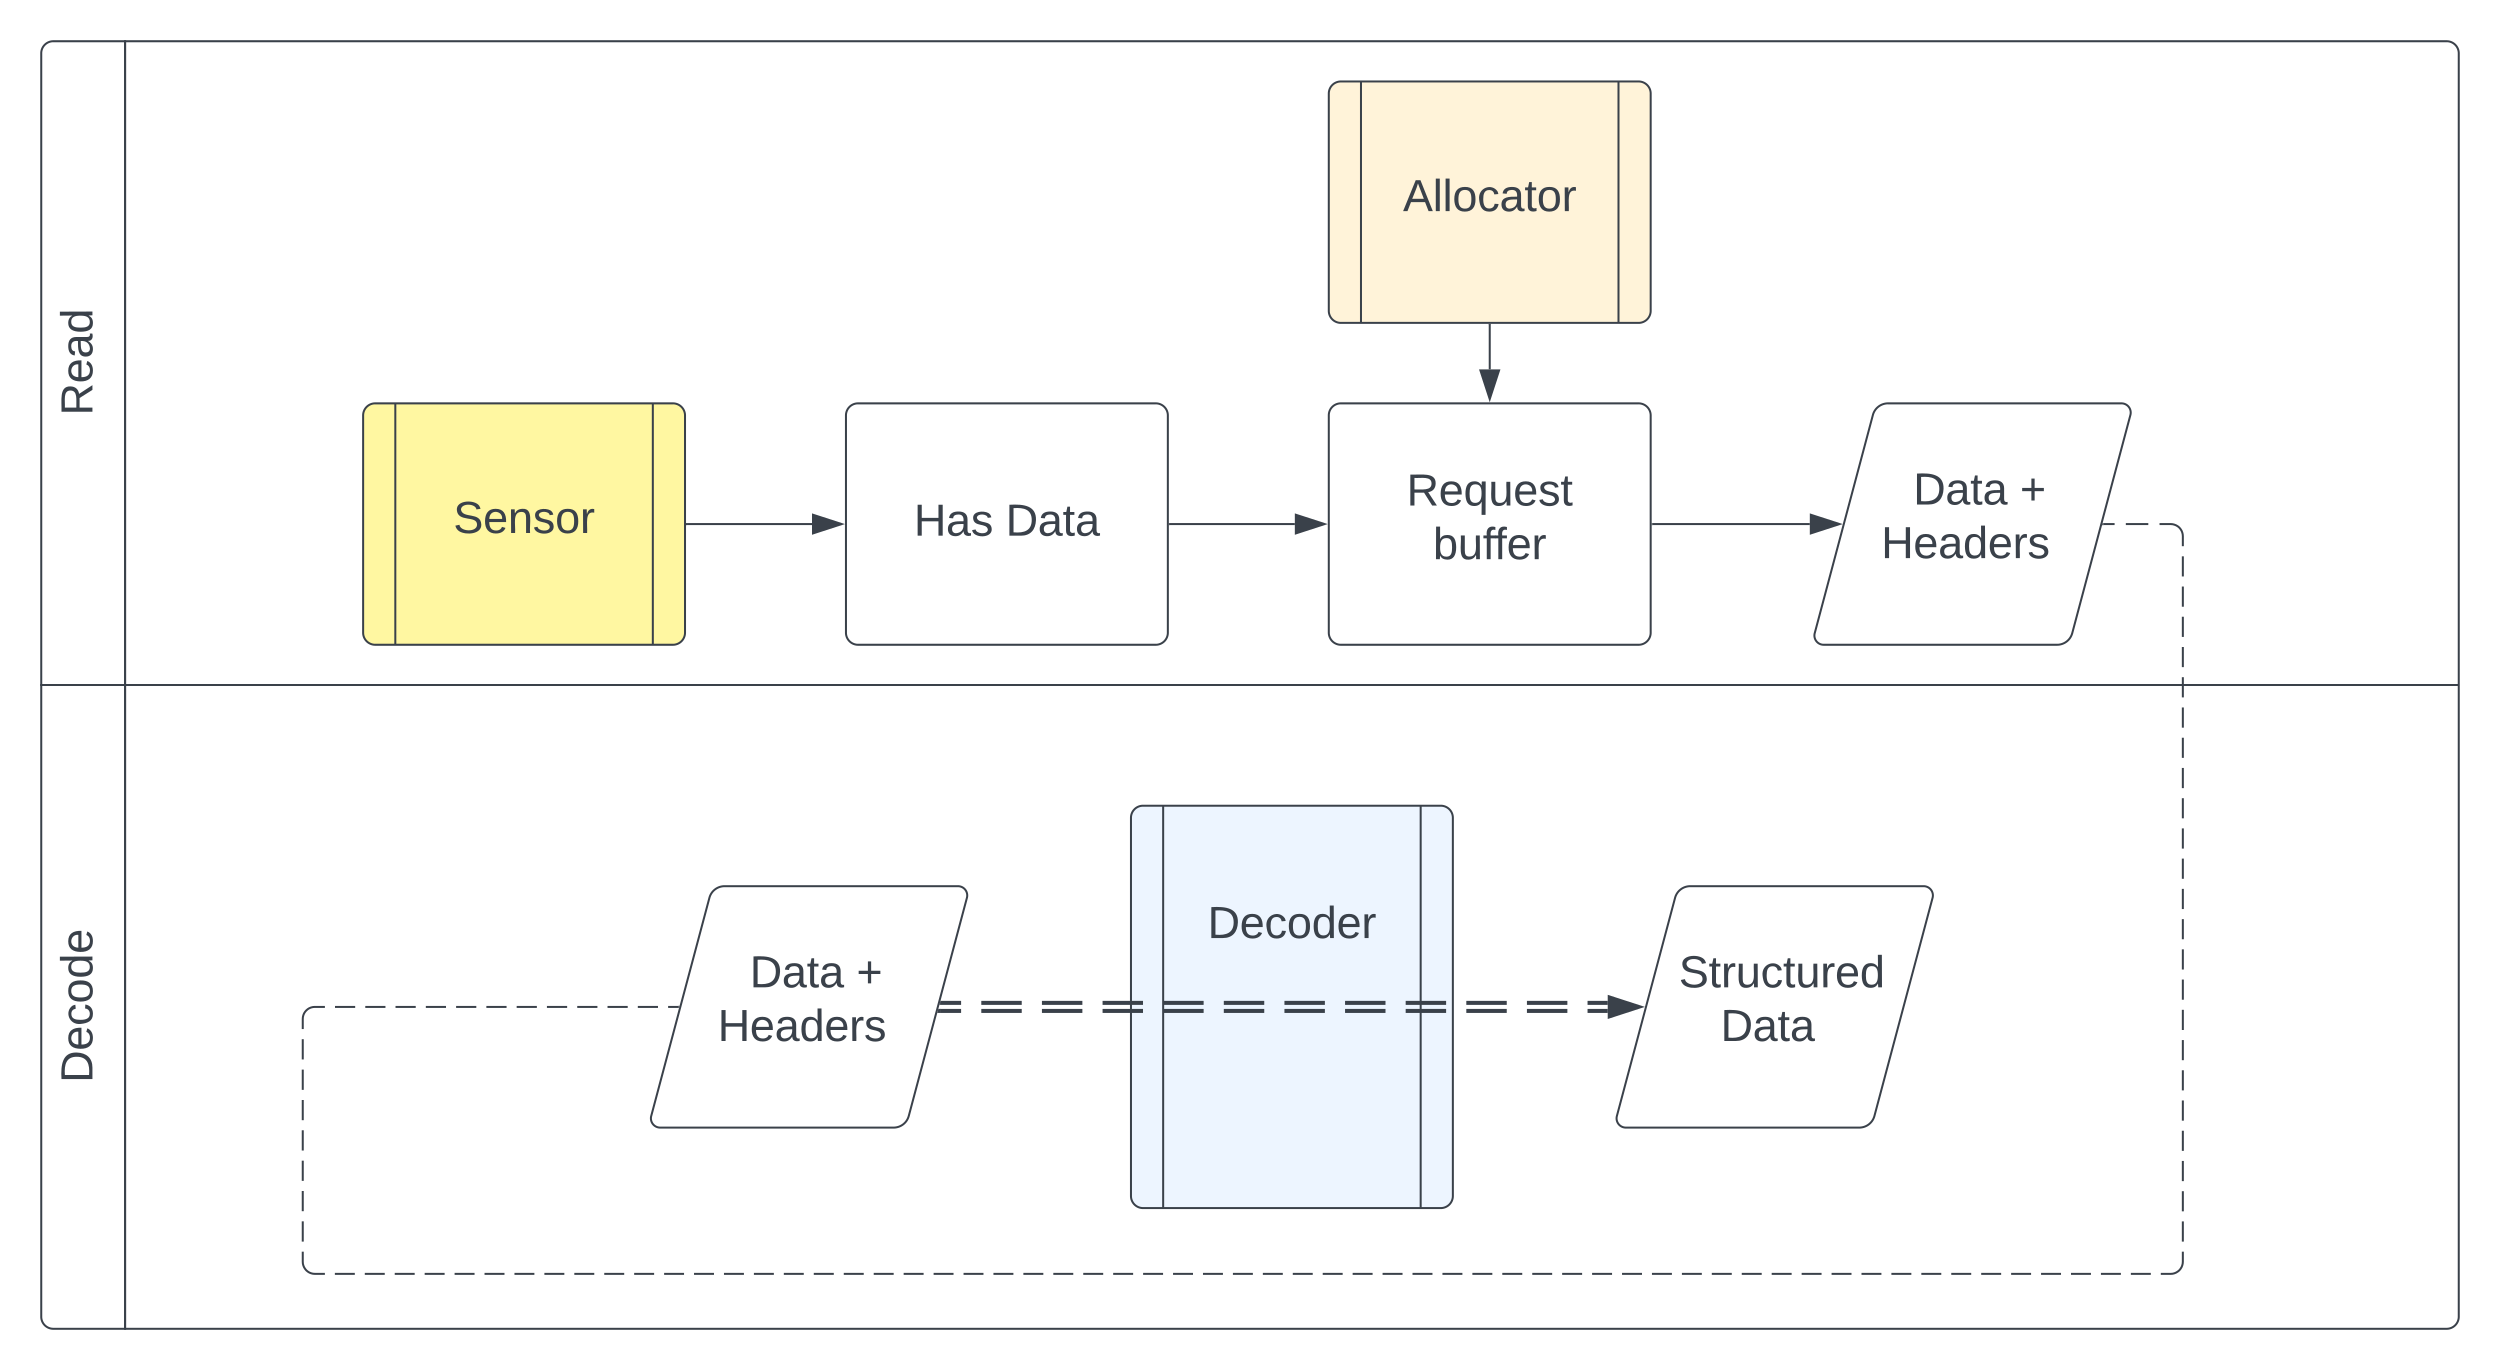 <svg xmlns="http://www.w3.org/2000/svg" xmlns:xlink="http://www.w3.org/1999/xlink" xmlns:lucid="lucid" width="1242.67" height="681"><g transform="translate(-399.5 -446.833)" lucid:page-tab-id="Jy1QJpHCM_dY"><path d="M0 0h2000v1500H0z" fill="#fff"/><path d="M961.67 853.33a6 6 0 0 1 6-6h148a6 6 0 0 1 6 6v188a6 6 0 0 1-6 6h-148a6 6 0 0 1-6-6zm16-6v200m128-200v200" stroke="#3a414a" fill="#edf5ff"/><use xlink:href="#a" transform="matrix(1,0,0,1,981.667,847.333) translate(18.086 65.778)"/><path d="M580 653.33a6 6 0 0 1 6-6h148a6 6 0 0 1 6 6v108a6 6 0 0 1-6 6H586a6 6 0 0 1-6-6zm16-6v120m128-120v120" stroke="#3a414a" fill="#fff7a1"/><use xlink:href="#b" transform="matrix(1,0,0,1,600,647.333) translate(24.846 64.444)"/><path d="M1330.45 653.13a7.8 7.8 0 0 1 7.55-5.8h116a4.6 4.6 0 0 1 4.45 5.8l-28.9 108.4a7.8 7.8 0 0 1-7.55 5.8h-116a4.6 4.6 0 0 1-4.45-5.8z" stroke="#3a414a" fill="#fff"/><use xlink:href="#c" transform="matrix(1,0,0,1,1305,652.333) translate(45.511 45.278)"/><use xlink:href="#d" transform="matrix(1,0,0,1,1305,652.333) translate(98.536 45.278)"/><use xlink:href="#e" transform="matrix(1,0,0,1,1305,652.333) translate(29.591 71.944)"/><path d="M820 653.33a6 6 0 0 1 6-6h148a6 6 0 0 1 6 6v108a6 6 0 0 1-6 6H826a6 6 0 0 1-6-6z" stroke="#3a414a" fill="#fff"/><use xlink:href="#f" transform="matrix(1,0,0,1,832,659.333) translate(21.765 53.778)"/><use xlink:href="#g" transform="matrix(1,0,0,1,832,659.333) translate(67.383 53.778)"/><path d="M741 707.33h62.12" stroke="#3a414a" fill="none"/><path d="M741 707.83h-.5v-1h.5z" stroke="#3a414a" stroke-width=".05" fill="#3a414a"/><path d="M817.88 707.33l-14.26 4.64v-9.27z" stroke="#3a414a" fill="#3a414a"/><path d="M1060 493.33a6 6 0 0 1 6-6h148a6 6 0 0 1 6 6v108a6 6 0 0 1-6 6h-148a6 6 0 0 1-6-6zm16-6v120m128-120v120" stroke="#3a414a" fill="#fff3d9"/><use xlink:href="#h" transform="matrix(1,0,0,1,1080,487.333) translate(16.883 64.444)"/><path d="M1060 653.33a6 6 0 0 1 6-6h148a6 6 0 0 1 6 6v108a6 6 0 0 1-6 6h-148a6 6 0 0 1-6-6z" stroke="#3a414a" fill="#fff"/><use xlink:href="#i" transform="matrix(1,0,0,1,1072,659.333) translate(26.673 38.778)"/><use xlink:href="#j" transform="matrix(1,0,0,1,1072,659.333) translate(39.852 65.444)"/><path d="M1140 608.33v22.12" stroke="#3a414a" fill="none"/><path d="M1140.5 608.35h-1v-.52h1z" stroke="#3a414a" stroke-width=".05" fill="#3a414a"/><path d="M1140 645.2l-4.63-14.25h9.27z" stroke="#3a414a" fill="#3a414a"/><path d="M981 707.33h62.12" stroke="#3a414a" fill="none"/><path d="M981 707.83h-.5v-1h.5z" stroke="#3a414a" stroke-width=".05" fill="#3a414a"/><path d="M1057.88 707.33l-14.26 4.64v-9.27z" stroke="#3a414a" fill="#3a414a"/><path d="M1221 707.33h78.1" stroke="#3a414a" fill="none"/><path d="M1221 707.83h-.5v-1h.5z" stroke="#3a414a" stroke-width=".05" fill="#3a414a"/><path d="M1313.87 707.33l-14.27 4.64v-9.27z" stroke="#3a414a" fill="#3a414a"/><path d="M752.12 893.13a7.8 7.8 0 0 1 7.55-5.8h116a4.6 4.6 0 0 1 4.45 5.8l-28.9 108.4a7.8 7.8 0 0 1-7.55 5.8h-116a4.6 4.6 0 0 1-4.46-5.8z" stroke="#3a414a" fill="#fff"/><use xlink:href="#c" transform="matrix(1,0,0,1,726.667,892.333) translate(45.511 45.278)"/><use xlink:href="#d" transform="matrix(1,0,0,1,726.667,892.333) translate(98.536 45.278)"/><use xlink:href="#e" transform="matrix(1,0,0,1,726.667,892.333) translate(29.591 71.944)"/><path d="M867.18 945.33h10.05m10.04 0h20.1m10.04 0h20.1m10.04 0h20.1m10.03 0h20.1m10.03 0h20.1m10.04 0h20.1m10.03 0h20.1m10.03 0h20.1m10.04 0h20.1m10.03 0h20.1m10.03 0h10.05M867.18 949.33h10.05m10.04 0h20.1m10.04 0h20.1m10.04 0h20.1m10.03 0h20.1m10.03 0h20.1m10.04 0h20.1m10.03 0h20.1m10.03 0h20.1m10.04 0h20.1m10.03 0h20.1m10.03 0h10.05" stroke="#3a414a" stroke-width="2" fill="none"/><path d="M867.2 946.33h-.75l.53-2h.23zM867.2 950.33h-1.82l.54-2h1.3z" stroke="#3a414a" stroke-width=".05" fill="#3a414a"/><path d="M1213.9 947.33l-14.25 4.64v-9.27z" stroke="#3a414a" stroke-width="2" fill="#3a414a"/><path d="M1232.12 893.13a7.8 7.8 0 0 1 7.55-5.8h116a4.6 4.6 0 0 1 4.45 5.8l-28.9 108.4a7.8 7.8 0 0 1-7.55 5.8h-116a4.6 4.6 0 0 1-4.46-5.8z" stroke="#3a414a" fill="#fff"/><use xlink:href="#k" transform="matrix(1,0,0,1,1206.667,892.333) translate(27.332 45.278)"/><use xlink:href="#l" transform="matrix(1,0,0,1,1206.667,892.333) translate(48.079 71.944)"/><path d="M1445.02 707.33h5.58m5.58 0h11.17m5.58 0h5.6l.93.08.9.23.88.36.8.48.72.6.6.73.5.8.36.88.22.9.08.95v5m0 5.02v10.02m0 5v10.03m0 5v10.03m0 5v10.02m0 5v10.03m0 5v10.03m0 5.02v10.02m0 5v10.03m0 5v10.02m0 5v10.02m0 5v10.03m0 5v10.03m0 5v10.02m0 5v10.03m0 5v10.03m0 5v10.03m0 5v10.02m0 5v10.02m0 5v10.03m0 5v10.03m0 5v10.03m0 5v10.02m0 5V1064m0 5v5.02l-.08.94-.22.9-.36.88-.5.8-.6.72-.72.6-.8.5-.87.37-.9.23-.95.07h-4.96m-4.96 0h-9.92m-4.96 0h-9.92m-4.96 0h-9.92m-4.96 0h-9.92m-4.96 0h-9.92m-4.96 0h-9.92m-4.96 0h-9.92m-4.96 0h-9.92m-4.96 0h-9.92m-4.96 0h-9.9m-4.97 0h-9.9m-4.98 0h-9.9m-4.97 0h-9.92m-4.96 0h-9.92m-4.96 0h-9.93m-4.96 0h-9.9m-4.97 0h-9.92m-4.95 0h-9.92m-4.96 0h-9.92m-4.96 0h-9.93m-4.96 0h-9.9m-4.97 0h-9.92m-4.95 0h-9.92m-4.96 0h-9.92m-4.96 0h-9.92m-4.96 0h-9.92m-4.96 0h-9.92m-4.96 0h-9.92m-4.96 0h-9.92m-4.96 0h-9.92m-4.96 0h-9.92m-4.96 0h-9.92m-4.96 0h-9.92m-4.96 0h-9.92m-4.96 0h-9.92m-4.96 0h-9.92m-4.96 0h-9.92m-4.96 0h-9.92m-4.96 0h-9.92m-4.96 0h-9.9m-4.98 0h-9.9m-4.97 0h-9.92m-4.96 0h-9.92m-4.96 0h-9.93m-4.96 0H804m-4.97 0h-9.92m-4.95 0h-9.92m-4.96 0h-9.92m-4.96 0h-9.93m-4.96 0h-9.9m-4.97 0h-9.92m-4.95 0h-9.92m-4.96 0h-9.92m-4.96 0h-9.92m-4.97 0h-9.9m-4.96 0h-9.92m-4.96 0h-9.92m-4.96 0h-9.92m-4.96 0h-9.92m-4.96 0h-9.92m-4.96 0h-9.92m-4.96 0H556l-.94-.07-.9-.22-.88-.35-.8-.5-.72-.6-.6-.72-.5-.8-.37-.88-.23-.9-.07-.95v-5.03m0-5.03v-10.05m0-5.04v-10.05m0-5.02v-10.06m0-5.03v-10.06m0-5.03v-10.04m0-5.03v-10.06m0-5.03V963.4m0-5.04v-5.03l.07-.94.22-.92.35-.87.5-.8.6-.7.72-.62.8-.5.88-.35.9-.22.95-.07h5.02m5.02 0h10.03m5.02 0h10.03m5 0h10.05m5.02 0h10.03m5.02 0h10.04m5 0h10.04m5.02 0h10.04m5 0h10.05m5.02 0h10.03m5.02 0h10.04m5.02 0h10.03m5.03 0h5.02" stroke="#3a414a" fill="none"/><path d="M1445.03 707.83h-.65l.27-1h.38zM737.02 947.83h-.38v-1h.64z" stroke="#3a414a" stroke-width=".05" fill="#3a414a"/><path d="M420 787.33v-314a6 6 0 0 1 6-6h35.67v320z" stroke="#3a414a" fill="#fff"/><path d="M461.67 1107.33H426a6 6 0 0 1-6-6v-314h41.67z" stroke="#3a414a" fill="#fff"/><path d="M461.67 467.33h1154a6 6 0 0 1 6 6v314h-1160zM1621.67 787.33v314a6 6 0 0 1-6 6h-1154v-320z" stroke="#3a414a" fill="none"/><g><use xlink:href="#m" transform="matrix(-1.8369701987210297e-16,-1,1,-1.8369701987210297e-16,420,787.333) translate(133.988 25.444)"/></g><g><use xlink:href="#n" transform="matrix(-1.8369701987210297e-16,-1,1,-1.8369701987210297e-16,420,1107.333) translate(122.259 25.444)"/></g><defs><path fill="#3a414a" d="M30-248c118-7 216 8 213 122C240-48 200 0 122 0H30v-248zM63-27c89 8 146-16 146-99s-60-101-146-95v194" id="o"/><path fill="#3a414a" d="M100-194c63 0 86 42 84 106H49c0 40 14 67 53 68 26 1 43-12 49-29l28 8c-11 28-37 45-77 45C44 4 14-33 15-96c1-61 26-98 85-98zm52 81c6-60-76-77-97-28-3 7-6 17-6 28h103" id="p"/><path fill="#3a414a" d="M96-169c-40 0-48 33-48 73s9 75 48 75c24 0 41-14 43-38l32 2c-6 37-31 61-74 61-59 0-76-41-82-99-10-93 101-131 147-64 4 7 5 14 7 22l-32 3c-4-21-16-35-41-35" id="q"/><path fill="#3a414a" d="M100-194c62-1 85 37 85 99 1 63-27 99-86 99S16-35 15-95c0-66 28-99 85-99zM99-20c44 1 53-31 53-75 0-43-8-75-51-75s-53 32-53 75 10 74 51 75" id="r"/><path fill="#3a414a" d="M85-194c31 0 48 13 60 33l-1-100h32l1 261h-30c-2-10 0-23-3-31C134-8 116 4 85 4 32 4 16-35 15-94c0-66 23-100 70-100zm9 24c-40 0-46 34-46 75 0 40 6 74 45 74 42 0 51-32 51-76 0-42-9-74-50-73" id="s"/><path fill="#3a414a" d="M114-163C36-179 61-72 57 0H25l-1-190h30c1 12-1 29 2 39 6-27 23-49 58-41v29" id="t"/><g id="a"><use transform="matrix(0.062,0,0,0.062,0,0)" xlink:href="#o"/><use transform="matrix(0.062,0,0,0.062,15.988,0)" xlink:href="#p"/><use transform="matrix(0.062,0,0,0.062,28.333,0)" xlink:href="#q"/><use transform="matrix(0.062,0,0,0.062,39.444,0)" xlink:href="#r"/><use transform="matrix(0.062,0,0,0.062,51.79,0)" xlink:href="#s"/><use transform="matrix(0.062,0,0,0.062,64.136,0)" xlink:href="#p"/><use transform="matrix(0.062,0,0,0.062,76.481,0)" xlink:href="#t"/></g><path fill="#3a414a" d="M185-189c-5-48-123-54-124 2 14 75 158 14 163 119 3 78-121 87-175 55-17-10-28-26-33-46l33-7c5 56 141 63 141-1 0-78-155-14-162-118-5-82 145-84 179-34 5 7 8 16 11 25" id="u"/><path fill="#3a414a" d="M117-194c89-4 53 116 60 194h-32v-121c0-31-8-49-39-48C34-167 62-67 57 0H25l-1-190h30c1 10-1 24 2 32 11-22 29-35 61-36" id="v"/><path fill="#3a414a" d="M135-143c-3-34-86-38-87 0 15 53 115 12 119 90S17 21 10-45l28-5c4 36 97 45 98 0-10-56-113-15-118-90-4-57 82-63 122-42 12 7 21 19 24 35" id="w"/><g id="b"><use transform="matrix(0.062,0,0,0.062,0,0)" xlink:href="#u"/><use transform="matrix(0.062,0,0,0.062,14.815,0)" xlink:href="#p"/><use transform="matrix(0.062,0,0,0.062,27.16,0)" xlink:href="#v"/><use transform="matrix(0.062,0,0,0.062,39.506,0)" xlink:href="#w"/><use transform="matrix(0.062,0,0,0.062,50.617,0)" xlink:href="#r"/><use transform="matrix(0.062,0,0,0.062,62.963,0)" xlink:href="#t"/></g><path fill="#3a414a" d="M141-36C126-15 110 5 73 4 37 3 15-17 15-53c-1-64 63-63 125-63 3-35-9-54-41-54-24 1-41 7-42 31l-33-3c5-37 33-52 76-52 45 0 72 20 72 64v82c-1 20 7 32 28 27v20c-31 9-61-2-59-35zM48-53c0 20 12 33 32 33 41-3 63-29 60-74-43 2-92-5-92 41" id="x"/><path fill="#3a414a" d="M59-47c-2 24 18 29 38 22v24C64 9 27 4 27-40v-127H5v-23h24l9-43h21v43h35v23H59v120" id="y"/><g id="c"><use transform="matrix(0.062,0,0,0.062,0,0)" xlink:href="#o"/><use transform="matrix(0.062,0,0,0.062,15.988,0)" xlink:href="#x"/><use transform="matrix(0.062,0,0,0.062,28.333,0)" xlink:href="#y"/><use transform="matrix(0.062,0,0,0.062,34.506,0)" xlink:href="#x"/></g><path fill="#3a414a" d="M118-107v75H92v-75H18v-26h74v-75h26v75h74v26h-74" id="z"/><use transform="matrix(0.062,0,0,0.062,0,0)" xlink:href="#z" id="d"/><path fill="#3a414a" d="M197 0v-115H63V0H30v-248h33v105h134v-105h34V0h-34" id="A"/><g id="e"><use transform="matrix(0.062,0,0,0.062,0,0)" xlink:href="#A"/><use transform="matrix(0.062,0,0,0.062,15.988,0)" xlink:href="#p"/><use transform="matrix(0.062,0,0,0.062,28.333,0)" xlink:href="#x"/><use transform="matrix(0.062,0,0,0.062,40.679,0)" xlink:href="#s"/><use transform="matrix(0.062,0,0,0.062,53.025,0)" xlink:href="#p"/><use transform="matrix(0.062,0,0,0.062,65.37,0)" xlink:href="#t"/><use transform="matrix(0.062,0,0,0.062,72.716,0)" xlink:href="#w"/></g><g id="f"><use transform="matrix(0.062,0,0,0.062,0,0)" xlink:href="#A"/><use transform="matrix(0.062,0,0,0.062,15.988,0)" xlink:href="#x"/><use transform="matrix(0.062,0,0,0.062,28.333,0)" xlink:href="#w"/></g><g id="g"><use transform="matrix(0.062,0,0,0.062,0,0)" xlink:href="#o"/><use transform="matrix(0.062,0,0,0.062,15.988,0)" xlink:href="#x"/><use transform="matrix(0.062,0,0,0.062,28.333,0)" xlink:href="#y"/><use transform="matrix(0.062,0,0,0.062,34.506,0)" xlink:href="#x"/></g><path fill="#3a414a" d="M205 0l-28-72H64L36 0H1l101-248h38L239 0h-34zm-38-99l-47-123c-12 45-31 82-46 123h93" id="B"/><path fill="#3a414a" d="M24 0v-261h32V0H24" id="C"/><g id="h"><use transform="matrix(0.062,0,0,0.062,0,0)" xlink:href="#B"/><use transform="matrix(0.062,0,0,0.062,14.815,0)" xlink:href="#C"/><use transform="matrix(0.062,0,0,0.062,19.691,0)" xlink:href="#C"/><use transform="matrix(0.062,0,0,0.062,24.568,0)" xlink:href="#r"/><use transform="matrix(0.062,0,0,0.062,36.914,0)" xlink:href="#q"/><use transform="matrix(0.062,0,0,0.062,48.025,0)" xlink:href="#x"/><use transform="matrix(0.062,0,0,0.062,60.37,0)" xlink:href="#y"/><use transform="matrix(0.062,0,0,0.062,66.543,0)" xlink:href="#r"/><use transform="matrix(0.062,0,0,0.062,78.889,0)" xlink:href="#t"/></g><path fill="#3a414a" d="M233-177c-1 41-23 64-60 70L243 0h-38l-65-103H63V0H30v-248c88 3 205-21 203 71zM63-129c60-2 137 13 137-47 0-61-80-42-137-45v92" id="D"/><path fill="#3a414a" d="M145-31C134-9 116 4 85 4 32 4 16-35 15-94c0-59 17-99 70-100 32-1 48 14 60 33 0-11-1-24 2-32h30l-1 268h-32zM93-21c41 0 51-33 51-76s-8-73-50-73c-40 0-46 35-46 75s5 74 45 74" id="E"/><path fill="#3a414a" d="M84 4C-5 8 30-112 23-190h32v120c0 31 7 50 39 49 72-2 45-101 50-169h31l1 190h-30c-1-10 1-25-2-33-11 22-28 36-60 37" id="F"/><g id="i"><use transform="matrix(0.062,0,0,0.062,0,0)" xlink:href="#D"/><use transform="matrix(0.062,0,0,0.062,15.988,0)" xlink:href="#p"/><use transform="matrix(0.062,0,0,0.062,28.333,0)" xlink:href="#E"/><use transform="matrix(0.062,0,0,0.062,40.679,0)" xlink:href="#F"/><use transform="matrix(0.062,0,0,0.062,53.025,0)" xlink:href="#p"/><use transform="matrix(0.062,0,0,0.062,65.37,0)" xlink:href="#w"/><use transform="matrix(0.062,0,0,0.062,76.481,0)" xlink:href="#y"/></g><path fill="#3a414a" d="M115-194c53 0 69 39 70 98 0 66-23 100-70 100C84 3 66-7 56-30L54 0H23l1-261h32v101c10-23 28-34 59-34zm-8 174c40 0 45-34 45-75 0-40-5-75-45-74-42 0-51 32-51 76 0 43 10 73 51 73" id="G"/><path fill="#3a414a" d="M101-234c-31-9-42 10-38 44h38v23H63V0H32v-167H5v-23h27c-7-52 17-82 69-68v24" id="H"/><g id="j"><use transform="matrix(0.062,0,0,0.062,0,0)" xlink:href="#G"/><use transform="matrix(0.062,0,0,0.062,12.346,0)" xlink:href="#F"/><use transform="matrix(0.062,0,0,0.062,24.691,0)" xlink:href="#H"/><use transform="matrix(0.062,0,0,0.062,30.432,0)" xlink:href="#H"/><use transform="matrix(0.062,0,0,0.062,36.605,0)" xlink:href="#p"/><use transform="matrix(0.062,0,0,0.062,48.951,0)" xlink:href="#t"/></g><g id="k"><use transform="matrix(0.062,0,0,0.062,0,0)" xlink:href="#u"/><use transform="matrix(0.062,0,0,0.062,14.815,0)" xlink:href="#y"/><use transform="matrix(0.062,0,0,0.062,20.988,0)" xlink:href="#t"/><use transform="matrix(0.062,0,0,0.062,28.333,0)" xlink:href="#F"/><use transform="matrix(0.062,0,0,0.062,40.679,0)" xlink:href="#q"/><use transform="matrix(0.062,0,0,0.062,51.79,0)" xlink:href="#y"/><use transform="matrix(0.062,0,0,0.062,57.963,0)" xlink:href="#F"/><use transform="matrix(0.062,0,0,0.062,70.309,0)" xlink:href="#t"/><use transform="matrix(0.062,0,0,0.062,77.654,0)" xlink:href="#p"/><use transform="matrix(0.062,0,0,0.062,90,0)" xlink:href="#s"/></g><g id="l"><use transform="matrix(0.062,0,0,0.062,0,0)" xlink:href="#o"/><use transform="matrix(0.062,0,0,0.062,15.988,0)" xlink:href="#x"/><use transform="matrix(0.062,0,0,0.062,28.333,0)" xlink:href="#y"/><use transform="matrix(0.062,0,0,0.062,34.506,0)" xlink:href="#x"/></g><g id="m"><use transform="matrix(0.062,0,0,0.062,0,0)" xlink:href="#D"/><use transform="matrix(0.062,0,0,0.062,15.988,0)" xlink:href="#p"/><use transform="matrix(0.062,0,0,0.062,28.333,0)" xlink:href="#x"/><use transform="matrix(0.062,0,0,0.062,40.679,0)" xlink:href="#s"/></g><g id="n"><use transform="matrix(0.062,0,0,0.062,0,0)" xlink:href="#o"/><use transform="matrix(0.062,0,0,0.062,15.988,0)" xlink:href="#p"/><use transform="matrix(0.062,0,0,0.062,28.333,0)" xlink:href="#q"/><use transform="matrix(0.062,0,0,0.062,39.444,0)" xlink:href="#r"/><use transform="matrix(0.062,0,0,0.062,51.79,0)" xlink:href="#s"/><use transform="matrix(0.062,0,0,0.062,64.136,0)" xlink:href="#p"/></g></defs></g></svg>